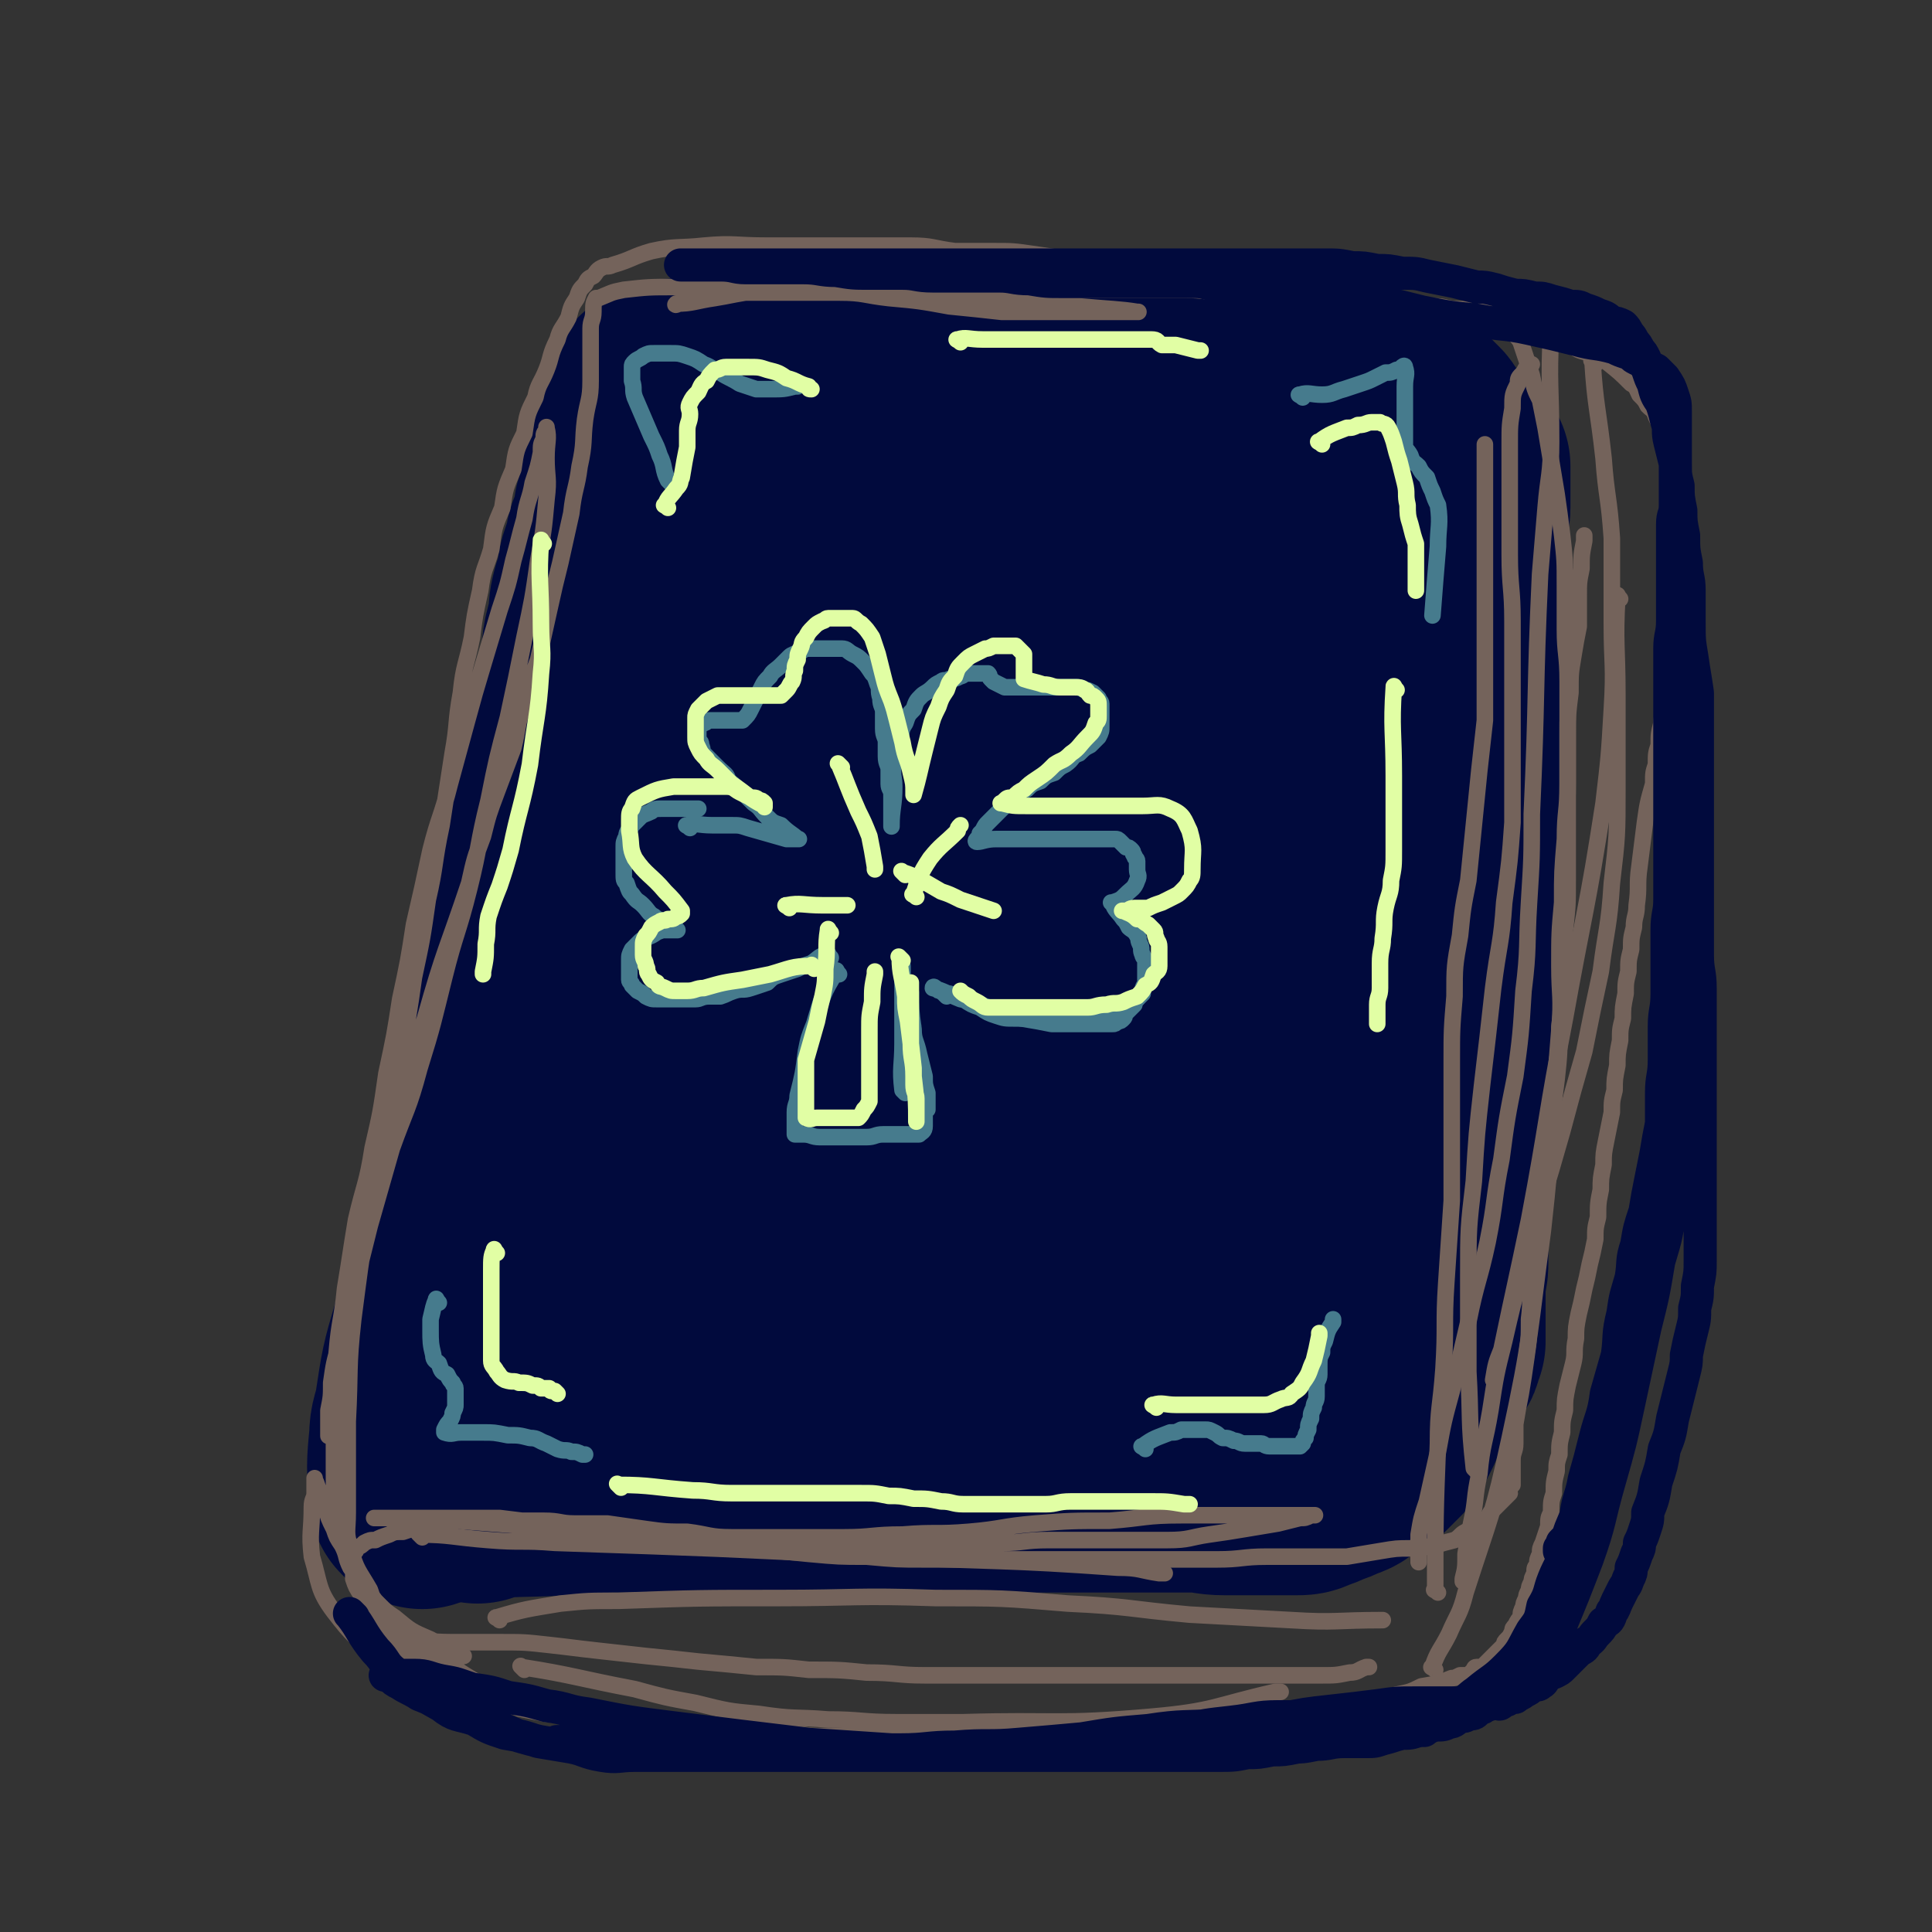 <svg viewBox='0 0 700 700' version='1.1' xmlns='http://www.w3.org/2000/svg' xmlns:xlink='http://www.w3.org/1999/xlink'><rect x="0" y="0" width="700" height="700" fill="#333333" stroke="none"/><g fill='none' stroke='#010A3D' stroke-width='80' stroke-linecap='round' stroke-linejoin='round'><path d='M153,543c-1,-1 -1,-1 -1,-1 -1,-10 -1,-11 0,-21 0,-5 1,-5 2,-11 2,-13 2,-14 6,-27 3,-14 4,-14 8,-28 1,-7 2,-7 3,-14 2,-7 2,-7 4,-13 1,-6 1,-6 3,-12 1,-6 1,-6 3,-12 1,-6 1,-6 2,-12 1,-6 2,-5 3,-11 1,-6 0,-6 1,-12 1,-5 1,-5 2,-10 1,-5 1,-5 2,-10 1,-6 1,-6 2,-11 1,-7 1,-6 3,-12 1,-6 1,-6 2,-12 1,-6 1,-6 3,-12 1,-6 1,-6 3,-11 1,-5 1,-5 2,-11 1,-5 1,-5 2,-10 1,-5 1,-5 2,-10 1,-5 1,-5 2,-10 1,-4 1,-4 2,-8 1,-5 0,-5 1,-10 1,-4 1,-4 2,-8 0,-4 0,-4 1,-8 1,-3 1,-3 2,-6 0,-3 0,-3 1,-6 1,-3 1,-3 2,-5 0,-3 0,-3 1,-5 1,-3 1,-3 2,-6 0,-3 0,-3 1,-5 0,-3 1,-3 1,-5 0,-2 0,-2 0,-4 0,-3 1,-2 1,-4 0,-2 0,-2 0,-4 0,-1 0,-1 0,-2 0,0 1,0 1,-1 0,-1 0,-1 0,-3 0,-1 0,-1 1,-3 1,-1 1,-1 2,-3 0,-1 0,-1 1,-3 0,-1 1,-1 1,-2 0,-1 0,-1 0,-2 0,0 0,0 1,-1 0,-1 0,-1 1,-2 0,0 0,0 1,-1 0,0 0,0 1,0 0,0 0,-1 1,-1 1,0 1,-1 2,-1 2,0 2,0 4,0 3,0 3,-1 6,-1 3,0 3,0 5,0 4,0 4,0 8,0 4,0 4,0 8,0 5,0 5,0 10,0 4,0 4,1 9,1 3,0 3,0 7,0 4,0 4,0 8,0 9,0 9,0 18,0 10,0 10,0 21,0 12,0 12,0 24,0 5,0 5,1 11,1 5,0 6,0 11,0 7,0 7,1 13,1 8,0 8,0 15,0 7,0 7,0 14,0 7,0 7,0 14,0 7,0 7,0 13,1 6,0 5,1 11,1 5,0 5,0 10,0 3,0 3,1 7,1 3,0 3,0 6,0 3,0 3,0 5,1 2,0 2,1 4,2 1,0 1,0 3,0 1,0 1,0 2,1 1,0 1,0 2,1 0,0 0,0 1,0 1,1 1,1 2,2 0,0 0,0 1,1 1,1 0,1 1,3 0,1 0,1 1,2 0,1 0,1 1,3 0,1 0,1 1,3 0,3 0,3 1,5 0,3 0,3 1,6 0,3 0,3 1,6 0,4 0,4 1,8 0,4 0,4 1,8 0,4 1,4 1,9 0,4 0,4 0,8 0,4 1,4 1,8 0,4 0,4 0,8 0,4 0,4 0,9 0,5 0,5 0,10 0,5 0,5 0,10 0,4 0,4 0,9 0,4 0,4 0,9 0,5 0,5 0,10 0,5 0,5 0,10 0,5 0,5 -1,10 0,5 -1,5 -1,10 0,5 0,6 0,11 0,4 -1,4 -1,9 0,5 0,5 0,10 0,4 0,4 0,9 0,5 0,5 0,10 0,8 -1,8 -1,17 0,9 0,9 0,18 0,12 -1,12 -1,25 0,4 0,4 0,8 0,4 0,4 0,8 0,3 0,3 0,7 0,4 0,4 0,8 0,3 -1,3 -1,6 0,3 0,3 0,6 0,2 0,2 0,4 0,2 0,2 0,4 0,2 0,2 0,4 0,1 0,1 0,2 0,1 0,1 0,2 0,0 -1,0 -1,1 0,1 0,1 0,2 0,1 -1,0 -2,1 0,1 0,1 -1,2 -1,1 -2,1 -3,2 -3,1 -3,0 -5,1 -3,1 -3,1 -6,3 -4,1 -4,1 -8,2 -4,0 -4,0 -9,0 -5,1 -5,1 -10,2 -7,1 -7,1 -13,2 -8,1 -8,1 -17,2 -9,1 -9,0 -19,1 -10,1 -10,1 -20,2 -9,1 -9,1 -18,2 -8,1 -8,1 -16,2 -8,1 -8,1 -16,2 -7,1 -7,1 -15,2 -7,1 -7,1 -14,2 -7,1 -7,1 -14,3 -7,1 -7,1 -13,2 -6,1 -6,1 -12,2 -6,1 -6,1 -12,2 -6,1 -6,1 -12,1 -6,0 -6,0 -12,0 -6,0 -6,0 -12,0 -5,0 -5,0 -10,0 -6,0 -6,0 -11,0 -5,0 -5,1 -9,0 -4,-1 -4,-1 -7,-3 -4,-3 -4,-3 -6,-7 -3,-4 -3,-5 -4,-10 -2,-7 -2,-7 -3,-15 -1,-12 0,-12 0,-24 0,-17 0,-17 1,-34 1,-18 1,-18 3,-37 3,-20 3,-20 5,-40 3,-21 3,-21 5,-41 3,-19 3,-19 5,-37 3,-15 3,-15 5,-31 2,-14 1,-14 4,-27 3,-11 3,-11 7,-20 3,-7 3,-7 6,-12 3,-5 3,-5 7,-9 3,-2 3,-3 6,-3 6,1 9,-1 12,4 8,15 9,17 10,35 2,34 -1,35 -3,69 -4,43 -6,43 -10,86 -2,19 -2,19 -4,39 -1,15 -1,15 -2,30 0,12 0,12 0,24 0,9 0,9 0,18 0,6 0,6 2,12 0,3 1,3 2,6 0,1 0,1 1,2 0,0 1,0 1,0 3,-3 4,-3 6,-7 5,-13 4,-14 7,-28 4,-23 3,-23 6,-45 4,-26 3,-26 7,-51 4,-24 4,-24 10,-48 4,-20 4,-21 10,-41 4,-18 5,-18 10,-35 6,-16 6,-16 12,-32 6,-14 6,-14 12,-28 4,-9 4,-10 9,-19 3,-5 3,-5 6,-9 2,-2 2,-2 4,-3 0,0 0,0 1,0 1,1 2,0 3,2 2,9 3,10 3,20 2,19 1,19 0,38 -1,21 -1,21 -3,42 -2,18 -3,18 -5,37 -2,16 -2,16 -4,32 -2,15 -2,15 -4,30 -2,14 -3,14 -4,28 -2,13 -2,13 -3,25 -1,11 -1,11 -1,22 0,9 0,9 0,18 0,8 0,8 0,16 0,6 0,6 1,12 0,5 0,5 1,10 0,1 0,1 1,3 0,0 0,2 0,1 5,-17 5,-18 8,-36 4,-20 3,-20 6,-40 4,-22 3,-22 8,-43 4,-22 4,-22 10,-43 4,-18 4,-18 10,-37 4,-16 4,-16 9,-32 6,-16 5,-16 11,-31 6,-13 6,-13 12,-26 6,-11 6,-11 12,-22 5,-8 5,-8 10,-15 3,-4 3,-4 7,-8 2,-2 2,-2 5,-4 2,0 3,-1 4,0 4,2 5,2 6,5 4,9 5,10 5,21 2,38 1,39 -1,78 -1,34 -3,34 -6,68 -2,29 -2,29 -5,58 -2,23 -1,23 -3,46 0,9 0,9 -1,17 0,6 0,6 0,12 0,2 0,2 0,5 0,1 0,1 0,2 0,0 0,1 0,0 2,-15 2,-16 4,-32 1,-17 2,-17 3,-34 1,-18 0,-18 1,-36 1,-19 1,-19 3,-37 1,-16 1,-16 2,-32 1,-15 1,-15 2,-29 0,-12 0,-12 1,-23 0,-9 0,-9 1,-18 0,-7 0,-7 1,-13 0,-4 0,-4 0,-7 0,-2 0,-5 0,-4 -2,9 -2,13 -5,25 -4,16 -5,15 -10,30 -6,18 -6,18 -11,35 -5,16 -5,16 -9,31 -3,14 -3,14 -7,27 -3,12 -3,12 -6,24 -3,10 -3,10 -5,20 -2,8 -3,8 -4,16 -2,7 -2,7 -4,15 -1,7 -1,7 -2,14 0,6 0,6 -1,11 0,5 0,5 -1,10 0,2 0,2 0,4 0,1 0,1 0,1 '/><path d='M173,541c-1,-1 -2,-1 -1,-1 15,-2 16,-1 33,-2 9,0 9,-1 18,-1 10,0 10,0 20,0 10,0 10,0 20,0 10,0 10,0 19,0 10,0 10,0 20,0 10,0 10,0 20,0 9,0 9,0 18,0 10,0 10,0 19,0 9,0 9,0 18,0 8,0 8,0 17,0 7,0 7,0 15,0 6,0 6,0 12,0 6,0 6,0 12,0 5,0 5,1 11,1 4,0 4,0 8,0 3,0 3,0 6,0 3,0 3,0 6,0 3,0 3,0 5,0 3,0 3,0 5,-1 3,-1 3,-1 5,-2 3,-1 3,-1 5,-2 3,-1 3,-1 5,-3 2,-1 2,-1 4,-2 1,-1 1,-1 3,-2 1,-1 1,-1 3,-3 1,-1 1,-1 2,-2 1,-1 1,-2 2,-3 1,-2 1,-2 2,-4 1,-3 0,-3 1,-5 0,-4 0,-4 1,-7 0,-4 1,-4 1,-9 0,-6 0,-6 0,-11 0,-8 0,-8 0,-15 0,-9 1,-9 2,-18 1,-11 0,-11 1,-22 1,-10 1,-10 2,-20 1,-10 1,-10 2,-19 0,-10 0,-10 0,-20 0,-9 0,-9 0,-18 0,-10 0,-10 0,-19 0,-10 0,-10 0,-19 0,-10 0,-10 1,-20 0,-9 0,-9 1,-18 1,-9 1,-9 2,-17 1,-7 1,-7 2,-14 1,-6 1,-6 2,-12 1,-6 1,-6 2,-11 1,-6 1,-6 2,-12 0,-4 0,-4 0,-9 0,-4 0,-4 1,-9 0,-3 1,-3 1,-6 0,-3 0,-3 0,-6 0,-2 0,-2 0,-4 0,-1 0,-1 0,-2 0,-1 0,-1 0,-2 0,0 0,0 0,-1 '/></g>
<g fill='none' stroke='#74635B' stroke-width='6' stroke-linecap='round' stroke-linejoin='round'><path d='M123,550c-1,-1 -1,-1 -1,-1 -1,-9 -1,-9 -1,-18 0,-10 0,-10 0,-19 0,-11 0,-11 1,-22 1,-12 2,-12 3,-23 2,-12 2,-13 4,-25 3,-13 4,-13 6,-26 3,-13 3,-13 5,-27 3,-14 3,-14 5,-27 3,-14 3,-14 5,-27 3,-13 3,-13 6,-27 3,-12 4,-12 7,-24 3,-11 3,-11 6,-22 3,-11 3,-11 6,-21 3,-10 3,-10 6,-20 3,-9 3,-9 5,-18 2,-7 2,-8 4,-15 1,-7 2,-7 3,-13 2,-6 2,-6 3,-11 0,-3 0,-3 1,-5 0,-2 0,-2 1,-3 0,0 0,-2 0,-1 1,4 0,5 0,11 0,7 1,7 0,15 -1,11 -1,11 -3,22 -2,14 -2,14 -5,28 -3,15 -3,15 -6,29 -4,15 -4,15 -7,30 -4,16 -3,16 -7,32 -4,16 -5,16 -9,32 -4,16 -4,17 -9,33 -4,15 -5,15 -10,29 -4,14 -4,14 -8,28 -3,12 -3,12 -6,24 -3,9 -3,9 -5,19 -2,7 -2,7 -3,14 0,5 0,5 -1,10 0,3 0,3 0,5 0,2 0,2 0,3 0,0 0,2 0,1 3,-13 4,-14 6,-27 3,-12 2,-12 4,-24 2,-14 2,-14 5,-28 3,-15 3,-15 6,-29 3,-15 3,-15 5,-29 3,-15 3,-15 5,-29 3,-14 3,-14 5,-28 3,-13 2,-13 5,-27 2,-13 2,-13 4,-26 2,-11 1,-11 3,-22 1,-10 2,-10 4,-20 1,-8 1,-8 3,-17 1,-8 2,-8 4,-15 1,-8 1,-8 4,-15 1,-7 1,-7 4,-14 1,-7 1,-7 4,-13 1,-7 1,-7 4,-13 1,-5 2,-5 4,-10 2,-5 1,-5 4,-11 1,-4 2,-4 4,-8 1,-4 1,-4 3,-7 1,-3 1,-3 3,-5 1,-2 1,-2 3,-3 1,-1 1,-2 3,-3 2,-1 2,0 4,-1 7,-2 7,-3 14,-5 9,-2 10,-1 19,-2 11,-1 11,0 23,0 6,0 6,0 12,0 6,0 6,0 12,0 7,0 7,0 14,0 7,0 7,0 14,0 8,0 8,1 16,2 7,0 7,0 14,0 7,0 7,0 14,1 7,1 7,1 13,2 7,1 7,0 14,1 8,1 8,1 15,2 7,0 7,0 13,1 7,0 7,0 13,1 6,1 6,1 12,2 7,1 7,1 13,2 6,1 6,1 11,2 6,1 6,1 12,2 5,1 5,1 11,2 5,1 5,1 10,2 4,0 4,0 9,0 4,0 4,1 8,1 3,0 3,0 5,0 3,0 3,0 5,1 2,0 2,0 4,1 1,0 1,0 3,1 1,1 1,1 2,2 1,1 1,2 2,4 1,2 1,1 2,3 1,3 1,3 2,6 1,3 1,3 2,6 1,5 1,5 3,9 1,5 1,5 2,10 1,6 1,6 2,12 1,6 1,6 2,12 1,7 1,7 2,15 1,9 1,9 1,18 0,8 0,8 0,16 0,9 1,9 1,19 0,8 0,8 0,17 0,9 0,9 0,18 0,9 0,9 0,19 0,9 0,9 0,18 0,9 0,9 -1,18 0,9 0,9 -1,18 0,9 0,9 -1,17 0,9 0,10 -1,19 -1,9 -2,9 -3,19 -1,9 0,9 -1,18 -1,9 -1,9 -3,18 -1,8 -1,8 -2,16 -1,8 0,8 -1,16 0,7 0,7 -1,14 -1,7 -1,7 -2,13 -1,5 -1,5 -2,11 0,3 0,3 0,7 0,3 -1,3 -1,6 0,3 0,3 0,5 0,2 0,2 0,4 0,0 0,0 -1,1 0,0 0,0 0,0 -1,1 0,1 0,2 0,0 0,0 -1,1 -1,1 -1,1 -2,2 -1,1 -1,1 -3,3 -1,1 -1,1 -2,3 -1,1 -2,1 -4,3 -1,1 -2,1 -4,2 -2,1 -2,2 -4,3 -4,1 -4,1 -7,2 -5,1 -5,0 -9,1 -5,0 -5,0 -11,1 -6,1 -6,1 -12,2 -7,0 -7,0 -14,0 -7,0 -7,0 -15,0 -9,0 -9,1 -18,1 -10,0 -10,0 -20,0 -11,0 -11,0 -22,0 -11,0 -11,0 -22,0 -10,0 -10,0 -21,0 -10,0 -10,0 -21,0 -10,0 -10,0 -21,-1 -10,0 -10,0 -21,-1 -10,-1 -10,-1 -20,-2 -9,-1 -9,-1 -19,-2 -10,-1 -10,-1 -20,-2 -10,-1 -9,-1 -19,-3 -9,-1 -9,-1 -17,-2 -9,-1 -9,-1 -17,-2 -7,0 -7,0 -14,0 -5,0 -5,0 -11,0 -4,0 -4,0 -8,0 -4,0 -4,0 -7,0 -2,0 -2,0 -4,0 0,0 0,0 -1,0 0,0 -1,0 0,0 14,0 15,0 30,1 13,1 13,1 26,2 14,1 14,1 28,2 14,1 14,1 28,3 13,1 13,1 26,2 13,0 13,0 25,0 12,0 12,0 24,0 10,0 10,0 20,0 10,0 10,0 20,-1 8,0 8,-1 17,-1 7,0 7,0 15,0 7,0 7,0 13,0 8,0 8,0 15,0 8,0 8,-1 15,-2 7,-1 7,-1 13,-2 6,-1 6,-1 12,-2 4,-1 4,-1 8,-2 2,0 2,0 4,-1 0,0 0,0 1,0 0,0 1,0 0,0 -11,0 -12,0 -25,0 -11,0 -11,0 -23,0 -13,0 -13,1 -26,2 -14,0 -14,0 -27,1 -12,1 -12,2 -24,3 -12,1 -12,0 -24,1 -11,0 -11,1 -21,1 -11,0 -11,0 -21,0 -10,0 -10,0 -20,0 -8,0 -8,-1 -16,-2 -7,0 -8,0 -15,-1 -7,-1 -7,-1 -14,-2 -6,0 -6,0 -12,0 -5,0 -5,-1 -11,-1 -4,0 -4,0 -9,0 -4,0 -4,0 -9,0 -3,0 -3,0 -7,0 -4,0 -4,0 -7,0 -3,0 -3,0 -6,1 -4,0 -4,0 -7,1 -3,1 -3,1 -6,2 -3,0 -3,0 -5,1 -3,1 -3,1 -5,2 -2,0 -2,0 -4,1 -1,1 -1,1 -3,2 0,1 0,1 -1,2 0,0 0,0 0,1 0,1 0,1 0,2 0,1 0,1 0,3 0,2 0,2 0,3 1,3 1,3 3,6 1,4 1,4 3,7 3,3 3,3 5,6 3,3 3,3 6,6 3,3 3,3 6,5 4,3 4,2 8,4 4,3 4,3 9,5 5,3 5,3 10,4 5,2 5,2 10,4 5,1 5,1 10,2 4,0 4,0 8,1 4,0 4,0 8,1 3,0 3,1 6,1 2,0 2,0 4,0 2,0 2,0 3,0 0,0 2,0 1,0 -9,-2 -10,-2 -21,-5 -8,-1 -8,-1 -16,-3 -7,-2 -7,-3 -15,-4 -7,-2 -7,-1 -14,-4 -12,-3 -12,-2 -23,-8 -10,-6 -11,-7 -18,-16 -6,-8 -5,-10 -8,-20 -1,-9 0,-9 0,-18 0,-3 1,-3 1,-5 0,-2 0,-2 0,-4 0,0 0,0 0,-1 0,0 0,-1 0,0 1,2 1,3 2,5 1,3 1,3 2,5 1,4 1,4 3,8 1,3 1,3 3,6 2,4 1,4 3,8 3,4 3,4 6,8 3,4 3,4 6,8 3,4 3,4 7,7 4,4 4,4 9,7 4,3 4,3 8,5 4,3 4,3 9,6 4,3 4,3 8,4 4,2 4,2 8,4 3,1 3,1 7,2 4,1 4,0 8,1 4,1 3,1 7,2 4,1 4,0 8,1 4,0 4,0 8,1 4,0 4,1 8,1 5,0 5,0 10,0 5,0 5,1 10,2 5,0 5,0 10,0 5,0 5,0 10,0 5,0 5,0 11,1 6,0 6,1 11,1 6,0 6,0 11,0 6,0 6,0 11,0 6,0 6,0 11,0 6,0 6,0 11,0 6,0 6,0 11,0 6,0 6,0 11,0 5,0 5,0 11,0 5,0 5,0 10,0 5,0 5,0 10,-1 5,0 5,-1 10,-1 6,0 6,0 11,0 5,0 5,-1 10,-2 5,0 5,0 11,-1 5,0 5,0 10,-1 5,0 5,0 10,-1 4,0 4,0 8,-1 4,0 4,0 8,-1 3,0 3,0 7,-1 3,0 3,0 6,-1 3,0 3,0 6,-1 3,0 3,0 5,-1 3,0 3,0 5,-1 3,0 3,0 6,-1 5,-1 5,-1 9,-3 6,-1 6,-1 11,-3 1,0 1,0 3,-1 0,0 0,0 0,0 1,0 1,0 2,0 0,0 0,0 0,0 1,0 1,0 1,0 1,-1 1,-1 2,-2 0,0 0,-1 1,-1 1,0 1,0 2,0 1,-1 1,-1 2,-2 0,0 0,0 1,-1 1,-1 1,-1 2,-2 0,0 0,0 1,-1 1,-1 1,-1 2,-2 0,-1 0,-1 1,-2 1,-1 1,-1 2,-3 0,-1 0,-1 1,-2 1,-2 1,-2 2,-3 0,-2 0,-2 1,-4 0,-1 0,-1 1,-3 0,-1 0,-1 1,-3 0,-1 0,-1 1,-3 0,-1 0,-1 1,-3 0,-2 0,-2 1,-3 0,-2 0,-2 1,-4 0,-2 0,-2 1,-4 1,-3 1,-3 2,-6 0,-3 0,-3 1,-5 0,-4 0,-4 1,-7 0,-4 0,-4 1,-8 0,-3 0,-3 1,-6 0,-4 0,-4 1,-8 0,-4 0,-4 1,-8 0,-4 0,-4 1,-9 1,-4 1,-4 2,-8 1,-4 0,-4 1,-9 0,-4 0,-4 1,-9 1,-4 1,-4 2,-9 1,-4 1,-4 2,-9 1,-4 1,-4 2,-9 0,-4 0,-4 1,-8 0,-5 0,-5 1,-10 0,-4 0,-4 1,-9 0,-4 0,-4 1,-9 1,-5 1,-5 2,-10 0,-4 0,-4 1,-8 0,-4 0,-4 1,-9 0,-4 0,-4 1,-9 0,-4 0,-4 1,-8 0,-4 0,-4 1,-9 0,-4 0,-4 1,-8 0,-4 0,-4 1,-8 0,-4 0,-4 1,-8 0,-4 1,-4 1,-8 1,-7 0,-7 1,-14 1,-8 1,-8 2,-16 1,-7 1,-7 3,-14 0,-4 0,-4 1,-7 0,-4 0,-4 1,-7 0,-4 0,-4 1,-8 0,-3 1,-3 1,-6 0,-4 0,-4 0,-8 0,-3 0,-3 1,-6 0,-4 1,-4 1,-7 0,-4 0,-4 0,-7 0,-3 0,-3 0,-6 0,-4 0,-4 0,-8 0,-3 0,-3 0,-7 0,-3 0,-3 0,-6 0,-4 0,-4 0,-7 0,-3 0,-3 0,-6 0,-3 0,-3 0,-5 0,-3 0,-3 0,-5 0,-3 0,-3 0,-5 0,-2 0,-2 0,-4 0,-3 -1,-3 -1,-5 0,-2 0,-2 0,-4 -1,-3 -1,-3 -2,-5 -1,-2 -1,-2 -2,-4 -1,-3 -1,-2 -3,-4 -1,-2 -1,-2 -3,-4 -1,-2 -1,-3 -3,-4 -4,-4 -4,-4 -9,-8 -3,-1 -3,-1 -6,-3 -4,-1 -4,-1 -7,-3 -3,-1 -3,0 -6,-2 -3,-1 -3,-1 -6,-3 -4,-1 -4,-1 -7,-2 -3,-1 -4,0 -7,-1 -4,-1 -4,-1 -9,-2 -4,-1 -4,-1 -9,-2 -3,0 -3,0 -7,-1 -4,0 -4,0 -8,-1 -5,0 -5,0 -11,-1 -5,0 -5,0 -11,-1 -6,0 -6,0 -12,-1 -8,0 -8,0 -16,-1 -7,0 -7,0 -15,-1 -8,0 -8,-1 -16,-1 -9,0 -9,0 -18,0 -10,0 -10,0 -19,0 -10,0 -10,0 -20,0 -30,0 -30,0 -60,0 -17,0 -17,-1 -35,0 -14,1 -14,2 -28,4 -2,0 -2,0 -3,1 0,0 -2,1 -1,0 6,0 7,-1 14,-2 6,-1 5,-1 11,-2 8,0 8,0 15,0 9,0 9,0 19,0 9,0 9,1 18,2 11,1 11,1 22,3 10,1 10,1 19,2 9,0 9,0 17,0 6,0 6,0 12,0 5,0 5,0 10,0 3,0 3,0 5,0 3,0 7,0 5,0 -6,-1 -10,-1 -21,-2 -9,0 -9,0 -18,0 -11,-1 -11,-1 -22,-2 -12,-1 -12,-1 -24,-2 -23,-1 -23,-2 -46,-3 -18,-1 -18,0 -36,0 -10,0 -10,0 -19,1 -5,1 -4,1 -9,3 0,0 0,0 -1,0 0,0 0,0 0,0 -1,2 -1,2 -1,5 0,3 -1,3 -1,6 0,4 0,4 0,8 0,6 0,6 0,11 0,7 -1,7 -2,14 -1,8 0,8 -2,17 -1,8 -2,8 -3,17 -2,9 -2,9 -4,18 -2,8 -2,8 -4,17 -2,9 -2,9 -4,18 -3,8 -3,8 -5,16 -3,8 -2,8 -4,16 -3,8 -3,8 -6,16 -3,8 -3,8 -5,16 -3,8 -3,8 -5,17 -8,24 -9,24 -16,49 -8,24 -9,24 -15,48 -7,30 -7,30 -11,61 -2,18 -1,18 -2,37 0,13 0,13 0,27 0,3 0,3 0,6 0,7 -1,7 1,13 2,8 3,8 7,15 1,3 1,3 3,5 3,3 3,3 6,5 6,5 6,5 13,8 5,3 5,3 11,5 0,1 0,1 1,1 '/><path d='M148,596c-1,-1 -2,-1 -1,-1 7,-1 8,0 17,0 9,0 9,0 17,0 9,0 9,0 18,1 9,1 8,1 17,2 9,1 9,1 18,2 10,1 10,1 19,2 11,1 11,1 21,2 10,0 10,0 19,1 11,0 11,0 21,1 11,0 11,1 21,1 21,0 21,0 41,0 26,0 26,0 51,0 14,0 14,0 28,0 7,0 7,0 13,0 6,0 6,0 11,0 5,0 5,0 10,-1 3,0 3,-1 6,-2 1,0 1,0 1,0 '/><path d='M181,587c-1,-1 -2,-1 -1,-1 10,-3 11,-3 23,-5 10,-1 10,-1 21,-1 29,-1 29,-1 58,-1 28,0 28,-1 57,0 24,0 24,0 48,2 22,1 22,2 44,4 19,1 19,1 37,2 16,1 16,0 33,0 '/><path d='M153,557c-1,-1 -2,-2 -1,-1 11,0 12,1 25,2 12,1 12,0 24,1 59,2 59,2 119,5 43,2 43,1 85,4 8,0 8,1 15,2 1,0 1,0 2,0 '/><path d='M190,605c-1,-1 -2,-2 -1,-1 19,3 20,4 41,8 11,3 11,3 22,5 12,3 12,3 23,4 13,2 13,1 25,2 12,0 12,1 25,1 12,0 12,0 24,0 34,-1 34,1 68,-2 23,-2 23,-4 45,-9 1,0 1,0 2,0 '/><path d='M520,605c-1,-1 -2,-1 -1,-1 2,-6 3,-6 6,-12 3,-7 4,-7 6,-15 9,-28 10,-28 16,-56 8,-37 7,-38 12,-75 4,-36 3,-37 6,-73 1,-12 0,-12 0,-23 0,-12 0,-12 1,-23 0,-11 0,-11 1,-23 0,-10 1,-10 1,-20 0,-9 0,-9 0,-18 0,-7 0,-7 1,-15 0,-7 0,-7 1,-13 1,-6 1,-6 2,-11 0,-5 0,-6 0,-11 0,-5 0,-5 1,-10 0,-5 0,-5 1,-10 0,-1 0,-1 0,-2 '/><path d='M578,132c-1,-1 -2,-2 -1,-1 1,16 2,17 4,35 1,14 2,14 3,29 0,15 0,15 0,31 0,15 1,15 0,31 -1,17 -1,17 -3,34 -6,39 -7,39 -14,78 -7,36 -6,36 -13,73 -5,24 -5,23 -10,47 -2,5 -2,5 -3,11 '/><path d='M587,217c-1,-1 -1,-2 -1,-1 -1,17 0,18 0,36 0,17 0,17 0,33 0,18 0,18 -2,35 -1,16 -2,16 -4,32 -3,14 -3,14 -6,29 -4,14 -4,14 -8,29 -4,14 -4,14 -8,27 -3,12 -4,12 -7,25 -3,11 -3,11 -6,24 -3,12 -3,12 -5,25 -2,12 -3,12 -4,23 -2,9 -1,9 -3,18 -1,5 -1,5 -2,11 0,5 0,5 -1,9 0,0 0,0 0,1 '/><path d='M521,577c-1,-1 -2,-1 -1,-1 0,-26 0,-27 1,-53 0,-13 1,-13 2,-27 1,-16 0,-16 1,-31 1,-15 1,-15 2,-30 0,-25 0,-25 0,-50 0,-12 0,-12 1,-24 0,-11 0,-11 2,-22 1,-10 1,-10 3,-20 1,-10 1,-10 2,-20 1,-10 1,-10 2,-20 1,-9 1,-9 2,-18 0,-9 0,-9 0,-18 0,-7 0,-7 0,-15 0,-7 0,-7 0,-14 0,-8 0,-8 0,-17 0,-8 0,-8 0,-16 0,-8 0,-8 0,-17 0,-2 0,-2 0,-3 '/><path d='M563,121c-1,-1 -1,-2 -1,-1 -1,19 0,20 0,40 0,12 -1,12 -2,24 -1,12 -1,12 -2,24 -2,43 -1,43 -3,87 0,16 0,16 -1,32 -1,16 0,16 -2,32 -1,16 -1,16 -3,31 -3,15 -3,15 -5,30 -3,15 -2,15 -5,30 -3,14 -4,14 -7,29 -3,13 -3,13 -6,25 -3,11 -3,11 -5,22 -2,9 -2,9 -4,18 -2,6 -2,6 -3,12 0,4 0,4 0,8 0,1 0,1 0,2 0,0 0,0 0,0 '/><path d='M535,533c-1,-1 -1,-1 -1,-1 -2,-18 -1,-18 -2,-35 0,-17 0,-17 0,-35 0,-17 0,-17 2,-34 1,-17 1,-17 3,-35 2,-17 2,-17 4,-35 2,-16 3,-16 4,-31 2,-15 2,-15 3,-29 0,-12 0,-12 0,-24 0,-12 0,-12 0,-24 0,-13 0,-13 0,-25 0,-12 -1,-12 -1,-24 0,-11 0,-11 0,-22 0,-9 0,-9 0,-18 0,-7 0,-7 1,-13 0,-5 0,-5 2,-9 0,-2 0,-2 2,-4 1,-2 1,-2 3,-3 0,0 0,0 0,0 '/></g>
<g fill='none' stroke='#010A3D' stroke-width='12' stroke-linecap='round' stroke-linejoin='round'><path d='M128,586c-1,-1 -2,-2 -1,-1 4,5 4,7 9,13 4,4 3,5 7,8 8,7 8,7 17,12 5,4 6,3 12,5 5,3 5,3 11,5 6,1 6,1 12,3 6,1 6,1 12,2 5,1 5,2 11,3 6,1 6,0 12,0 6,0 6,0 11,0 7,0 7,0 13,0 6,0 6,0 12,0 6,0 6,0 12,0 6,0 6,0 12,0 5,0 5,0 11,0 5,0 5,0 11,0 5,0 5,0 11,0 5,0 5,0 11,0 6,0 6,0 11,0 6,0 6,0 11,0 5,0 5,-1 10,-1 5,0 5,0 10,0 6,0 6,0 12,0 4,0 4,-1 9,-1 4,0 4,0 9,0 10,0 10,0 20,-1 8,0 8,-1 16,-2 14,-2 13,-2 27,-4 7,-1 7,0 13,-1 6,-1 6,-1 12,-2 3,0 3,0 6,0 3,0 3,0 6,-1 2,0 2,-1 4,-1 2,0 2,0 4,0 1,0 1,0 2,0 0,0 0,0 1,0 0,0 1,0 0,0 -4,0 -4,0 -9,0 -7,0 -7,0 -13,0 -8,0 -8,0 -15,0 -8,0 -8,0 -17,0 -8,0 -8,1 -17,2 -9,1 -9,1 -18,3 -8,1 -8,1 -17,2 -8,1 -8,1 -17,2 -8,1 -8,1 -17,2 -8,1 -8,0 -17,1 -7,0 -7,0 -15,1 -7,0 -7,1 -14,1 -7,0 -7,0 -14,0 -7,0 -7,0 -14,0 -6,0 -6,0 -12,0 -6,0 -6,0 -12,0 -7,0 -7,0 -13,0 -6,0 -6,0 -12,0 -6,0 -6,0 -12,0 -6,0 -6,0 -12,-1 -7,-1 -7,-1 -14,-2 -7,0 -7,0 -14,-1 -7,-1 -7,-1 -14,-3 -7,-3 -7,-3 -14,-5 -6,-3 -6,-3 -12,-5 -5,-3 -5,-3 -10,-5 -3,-2 -4,-2 -7,-4 -2,-1 -2,-1 -4,-3 0,0 0,0 -1,0 0,0 -1,0 0,0 4,0 5,0 10,0 5,0 5,1 10,2 6,1 5,1 11,3 7,1 7,1 13,3 7,1 7,1 14,3 8,1 7,2 15,3 15,3 15,3 31,5 24,3 24,3 49,6 15,1 15,1 30,2 8,0 8,0 15,1 7,0 7,1 15,1 7,0 7,0 14,0 7,0 7,0 14,0 13,0 13,0 26,0 6,0 6,0 12,0 6,0 6,0 11,0 6,0 6,0 11,0 6,0 6,0 11,-1 4,0 4,0 9,-1 4,0 4,0 9,-1 4,-1 4,-1 8,-2 4,0 4,0 9,-1 4,-1 4,-1 8,-2 3,0 3,0 7,-1 4,-1 4,-1 8,-2 3,-1 3,-1 7,-2 3,-1 3,-1 6,-2 3,-1 3,-1 6,-2 2,-1 2,-1 4,-2 2,0 2,0 3,0 0,0 1,0 1,0 -5,0 -6,0 -13,0 -5,0 -5,0 -11,0 -7,0 -7,0 -14,1 -8,1 -8,1 -17,2 -9,1 -9,1 -19,3 -11,1 -11,1 -22,2 -12,1 -12,0 -25,2 -12,1 -12,1 -24,3 -11,1 -11,1 -23,2 -11,1 -11,0 -23,1 -10,0 -10,1 -20,1 -11,0 -11,0 -22,0 -10,0 -10,0 -20,0 -10,0 -10,0 -19,-1 -9,-1 -9,-1 -18,-2 -7,0 -7,0 -14,0 -6,0 -6,0 -12,0 -5,0 -5,0 -10,0 -3,0 -3,0 -5,0 -2,0 -2,0 -3,0 0,0 -2,0 -1,0 10,1 11,1 22,2 18,1 18,1 36,1 19,0 19,0 38,0 18,0 18,0 37,0 9,0 9,0 17,0 9,0 9,0 18,0 8,0 8,0 17,0 9,0 9,-1 17,-1 8,0 8,0 15,0 7,0 7,0 14,0 7,0 7,0 14,0 5,0 5,0 10,0 5,0 5,0 10,0 5,0 5,0 10,-1 5,0 5,-1 10,-1 4,0 4,0 8,0 3,0 3,0 6,-1 4,-1 3,-1 7,-2 3,0 3,0 6,-1 3,-1 3,-1 6,-2 3,0 3,0 5,-1 2,0 2,-1 4,-2 1,0 2,0 3,-1 2,0 2,0 3,-1 0,0 0,0 1,-1 1,0 1,0 2,-1 1,0 1,0 2,-1 0,0 0,0 0,0 '/><path d='M516,627c-1,-1 -2,-1 -1,-1 5,-4 7,-4 13,-8 4,-2 4,-3 7,-5 6,-5 6,-4 11,-9 6,-6 5,-6 9,-13 3,-4 3,-4 4,-9 3,-5 2,-5 4,-10 2,-5 3,-5 4,-11 2,-6 2,-6 4,-12 1,-7 2,-7 3,-13 2,-7 2,-7 4,-15 2,-8 3,-8 4,-16 2,-7 2,-7 4,-14 1,-7 0,-7 2,-15 1,-7 1,-6 3,-13 1,-6 0,-6 2,-12 1,-6 1,-6 3,-12 1,-6 1,-6 2,-11 1,-5 1,-5 2,-10 1,-6 1,-6 2,-11 0,-6 0,-6 0,-11 0,-6 1,-6 1,-12 0,-6 0,-6 0,-12 0,-6 1,-6 1,-12 0,-6 0,-6 0,-12 0,-6 0,-6 0,-11 0,-6 1,-6 1,-11 0,-5 0,-5 0,-11 0,-5 0,-5 0,-10 0,-4 0,-4 0,-9 0,-5 0,-5 0,-10 0,-4 0,-4 0,-9 0,-5 0,-5 0,-10 0,-5 0,-5 0,-10 0,-6 0,-6 0,-11 0,-6 0,-6 0,-11 0,-5 1,-5 1,-10 0,-5 0,-5 0,-10 0,-5 0,-5 0,-10 0,-4 0,-4 0,-8 0,-3 0,-3 0,-7 0,-4 1,-3 1,-7 0,-3 0,-3 0,-5 0,-3 0,-3 0,-5 0,-3 0,-3 0,-6 0,-2 0,-2 0,-4 0,-3 0,-3 0,-5 0,-3 0,-3 0,-5 0,-2 0,-2 0,-4 0,-3 0,-3 -1,-6 -1,-3 -1,-3 -3,-6 -1,-1 -1,-1 -3,-3 -2,-1 -2,-1 -4,-3 -1,0 -1,0 -3,-1 -2,-1 -1,-1 -3,-2 -3,-1 -3,-1 -5,-2 -7,-2 -7,-1 -14,-3 -8,-2 -8,-2 -17,-4 -9,-2 -9,-1 -19,-3 -10,-1 -10,-1 -20,-3 -4,-1 -4,-1 -8,-2 -5,-1 -5,-1 -10,-2 -4,0 -4,0 -9,-1 -4,0 -4,0 -9,-1 -3,0 -3,0 -7,-1 -3,0 -3,-1 -7,-1 -4,0 -4,0 -9,0 -4,0 -4,0 -9,-1 -3,0 -3,0 -7,-1 -3,0 -3,-1 -7,-1 -4,0 -4,0 -8,0 -5,0 -5,0 -10,0 -5,0 -5,0 -10,0 -5,0 -5,0 -10,0 -5,0 -5,0 -10,0 -6,0 -6,0 -12,-1 -6,0 -6,-1 -11,-1 -6,0 -6,0 -12,0 -6,0 -6,0 -12,0 -6,0 -6,-1 -11,-1 -6,0 -6,0 -12,0 -6,0 -6,0 -12,-1 -6,0 -6,-1 -12,-1 -6,0 -6,0 -11,0 -5,0 -5,0 -10,0 -4,0 -4,-1 -9,-1 -3,0 -3,0 -7,0 -3,0 -3,0 -5,0 -1,0 -1,0 -2,0 0,0 -1,0 0,0 3,0 4,0 9,0 4,0 4,0 9,0 5,0 5,0 10,0 7,0 7,0 14,0 7,0 7,0 15,0 8,0 8,0 16,0 8,0 8,0 16,0 8,0 8,0 17,0 8,0 8,0 16,0 7,0 7,0 15,0 7,0 7,0 15,0 13,0 13,0 26,0 11,0 11,0 23,0 16,0 16,0 32,0 5,0 5,0 10,1 4,0 4,0 9,1 4,0 4,0 9,1 5,0 5,0 9,1 5,1 5,1 10,2 4,1 4,1 8,2 3,0 3,0 7,1 3,1 3,1 7,2 3,0 3,0 7,1 3,0 3,0 6,1 4,1 4,1 7,2 3,0 3,0 5,1 3,1 3,1 5,2 3,1 3,1 5,3 2,0 2,0 4,1 1,1 1,1 2,3 1,1 1,1 2,3 1,1 1,1 2,3 1,1 1,1 2,3 0,2 0,2 1,4 1,3 1,3 2,5 1,4 1,4 3,7 1,3 1,3 2,7 1,3 0,3 1,7 1,4 1,4 2,8 0,4 0,4 1,8 0,4 0,4 1,9 0,4 0,4 1,9 0,5 0,5 1,10 0,5 1,5 1,10 0,6 0,6 0,11 0,7 0,7 1,13 1,7 1,6 2,13 0,6 0,7 0,13 0,6 0,6 0,12 0,7 0,7 0,15 0,7 0,7 0,15 0,7 0,7 0,14 0,7 0,7 0,13 0,7 0,7 0,13 0,6 1,6 1,12 0,6 0,6 0,12 0,6 0,6 0,12 0,6 0,6 0,12 0,6 0,6 0,12 0,5 0,5 0,10 0,5 0,5 0,11 0,5 0,5 0,10 0,5 0,5 0,10 0,5 0,5 0,10 0,4 0,4 -1,9 0,4 0,4 -1,8 0,4 0,4 -1,8 -1,4 -1,4 -2,9 0,3 0,3 -1,7 -2,8 -2,8 -4,16 -1,6 -1,6 -3,11 -1,6 -1,6 -3,12 -1,6 -1,6 -3,11 0,3 0,3 -1,6 -1,3 -1,3 -2,5 0,2 0,2 -1,4 -1,3 -1,3 -2,5 0,2 0,2 -1,4 -1,3 -1,2 -2,4 -1,2 -1,2 -2,4 -1,2 -1,3 -2,4 -1,3 -1,3 -3,4 -1,2 -1,2 -3,4 -1,1 -1,2 -3,3 -1,2 -1,2 -3,3 -1,1 -1,1 -3,3 -1,1 -1,1 -3,3 -1,1 -1,1 -3,2 -1,0 -1,0 -3,1 -1,1 0,2 -2,3 -1,1 -1,0 -3,1 -1,1 -1,1 -3,2 -1,1 -2,1 -3,2 -2,0 -2,0 -3,1 -1,0 -1,0 -2,1 0,0 -1,1 -1,0 5,-4 7,-4 12,-10 6,-7 5,-8 10,-17 5,-12 5,-12 10,-25 5,-14 4,-14 8,-28 4,-14 4,-14 7,-28 3,-14 3,-14 6,-28 3,-12 3,-12 5,-24 3,-10 3,-10 4,-20 2,-9 2,-9 4,-18 1,-7 1,-7 2,-14 0,-6 0,-6 1,-12 0,-6 1,-6 1,-12 0,-6 0,-6 0,-12 0,-3 0,-3 0,-7 0,-3 0,-3 0,-5 0,-1 0,-1 0,-2 0,0 0,-1 0,0 0,9 0,10 -1,20 -1,11 -1,11 -3,21 -1,13 -1,13 -3,26 -6,27 -6,27 -12,54 -5,21 -5,22 -11,43 -6,18 -7,18 -14,35 -1,3 -1,3 -3,5 0,1 0,1 -1,2 0,0 0,0 0,1 0,0 0,0 0,0 '/></g>
<g fill='none' stroke='#467B8D' stroke-width='6' stroke-linecap='round' stroke-linejoin='round'><path d='M304,353c-1,-1 -1,-2 -1,-1 -5,8 -5,9 -8,19 -2,5 -2,5 -3,10 -1,8 -1,8 -3,16 0,3 -1,3 -1,6 0,2 0,2 0,4 0,2 0,2 0,3 0,0 0,1 0,1 1,0 1,0 3,0 3,0 3,1 6,1 4,0 4,0 9,0 4,0 4,0 8,0 3,0 3,-1 6,-1 3,0 3,0 5,0 2,0 2,0 4,0 2,0 2,0 3,0 0,0 0,0 1,0 0,0 0,0 0,0 1,-1 2,-1 2,-3 0,-3 0,-3 0,-6 0,-5 0,-5 0,-10 0,-4 -1,-4 -2,-9 -1,-4 -1,-4 -2,-8 0,-3 0,-3 -1,-7 0,-3 0,-3 0,-5 0,-1 0,-1 0,-2 0,0 0,0 0,-1 0,0 0,-1 0,0 0,5 0,6 1,13 0,4 1,4 2,9 1,4 1,4 2,8 0,3 0,3 1,6 0,1 0,1 0,3 0,0 0,0 0,1 0,0 0,0 0,1 0,0 0,0 0,1 0,0 0,0 0,0 '/><path d='M328,396c-1,-1 -1,-1 -1,-1 -1,-8 0,-9 0,-17 0,-4 0,-4 0,-9 0,-9 0,-9 0,-18 0,-1 0,-1 0,-1 '/><path d='M301,347c-1,-1 -1,-2 -1,-1 -3,0 -3,1 -6,3 -3,1 -3,1 -5,2 -3,1 -3,1 -6,2 -3,1 -3,1 -5,3 -3,1 -3,1 -6,2 -3,1 -3,0 -6,1 -3,1 -2,1 -5,2 -2,0 -2,0 -4,0 -3,0 -3,1 -5,1 -3,0 -3,0 -5,0 -3,0 -3,0 -5,0 -2,0 -2,0 -4,0 -2,0 -2,0 -4,-1 -1,-1 -1,-1 -3,-2 -1,-1 -1,-1 -2,-2 0,-1 -1,-1 -1,-2 0,-2 0,-2 0,-4 0,-1 0,-1 0,-3 0,-2 0,-2 1,-4 1,-1 1,-1 3,-3 1,-1 2,-1 4,-2 2,-1 1,-1 4,-2 1,0 1,0 3,0 0,0 0,0 1,0 0,0 0,0 1,0 0,0 1,0 0,0 -1,-1 -1,-2 -4,-3 -1,-1 -2,0 -4,-2 -2,-1 -2,-2 -4,-4 -2,-2 -2,-1 -4,-4 -1,-1 -1,-1 -2,-4 -1,-1 -1,-1 -1,-4 0,-2 0,-2 0,-4 0,-3 0,-3 0,-5 0,-2 0,-2 1,-4 0,-2 1,-2 2,-4 1,-1 1,-1 3,-3 1,-1 2,-1 4,-2 1,-1 2,-1 4,-1 2,0 2,0 4,0 2,0 2,0 4,0 3,0 3,0 5,0 0,0 0,0 0,0 '/><path d='M250,300c-1,-1 -2,-1 -1,-1 3,-1 4,0 9,0 4,0 4,0 7,0 3,0 3,0 6,1 7,2 7,2 14,4 0,0 0,0 1,0 0,0 0,0 1,0 0,0 0,0 1,0 0,0 0,0 1,0 0,0 1,0 0,0 -2,-2 -3,-2 -6,-5 -3,-1 -3,-1 -5,-3 -3,-3 -2,-3 -5,-5 -2,-2 -2,-2 -4,-4 -3,-2 -2,-2 -5,-4 -1,-3 -1,-2 -4,-5 -1,-1 -1,-1 -3,-3 -1,-1 -1,-1 -2,-2 -1,-1 0,-1 -1,-3 0,-1 0,-1 -1,-2 0,0 0,0 0,-1 0,0 0,0 0,-1 0,-1 0,-1 0,-2 0,0 0,-1 0,-1 1,-1 1,0 2,-1 1,0 1,-1 2,-1 2,0 2,0 4,0 1,0 1,0 3,0 1,0 1,0 3,0 1,0 1,0 2,0 0,0 0,0 0,0 2,-2 2,-2 3,-4 1,-2 1,-2 2,-4 1,-2 1,-2 2,-4 1,-2 1,-2 3,-4 1,-2 2,-2 4,-4 1,-1 1,-1 3,-3 1,-1 2,-1 4,-2 1,0 1,-1 2,-1 1,0 1,0 3,0 1,0 1,0 3,0 1,0 1,0 3,0 2,0 2,0 4,0 2,0 2,1 4,2 2,1 2,1 4,3 1,1 1,1 3,4 1,1 1,1 2,4 1,2 0,2 1,5 0,3 1,3 1,5 0,3 0,3 0,6 0,3 1,3 1,5 0,3 0,3 0,5 0,3 1,3 1,5 0,2 0,2 0,5 0,2 1,2 1,4 0,2 0,2 0,5 0,1 0,1 0,3 0,1 0,1 0,2 0,0 0,0 0,1 0,0 0,1 0,0 0,-6 1,-7 1,-14 0,-4 -1,-4 0,-9 0,-4 1,-4 2,-7 1,-4 0,-4 2,-7 1,-3 1,-3 3,-5 1,-3 1,-3 3,-5 1,-1 2,-1 4,-3 1,-1 1,-1 3,-2 1,-1 1,0 3,-1 2,0 2,0 4,-1 1,0 1,-1 3,-1 1,0 1,0 2,0 1,0 1,0 2,0 0,0 0,0 1,0 0,0 0,0 0,0 1,0 1,0 2,0 1,1 0,1 1,2 0,0 0,0 1,1 2,1 2,1 4,2 2,0 2,0 4,0 2,0 2,0 5,0 3,0 3,0 6,0 3,0 3,0 6,0 2,0 2,0 5,0 1,0 1,0 3,1 1,0 1,0 3,1 0,0 0,0 1,1 0,0 0,0 1,1 0,1 1,1 1,2 0,0 0,0 0,1 0,1 0,1 0,2 0,1 0,1 0,3 0,1 0,1 0,2 0,2 0,2 -1,4 -1,1 -1,1 -3,3 -2,1 -2,1 -4,3 -3,1 -2,2 -5,4 -2,1 -2,1 -4,3 -3,1 -3,1 -5,3 -3,1 -3,1 -5,3 -2,1 -2,1 -4,3 -2,1 -2,1 -4,3 -1,1 -1,1 -3,3 -1,1 -1,1 -3,3 -1,1 -1,1 -2,3 0,0 0,0 -1,1 0,1 0,1 -1,2 0,0 -1,1 0,1 2,0 3,-1 7,-1 2,0 2,0 4,0 3,0 3,0 5,0 3,0 3,0 5,0 3,0 3,0 5,0 3,0 3,0 5,0 2,0 2,0 5,0 2,0 2,0 4,0 1,0 1,0 3,0 1,0 1,0 3,0 1,0 1,0 2,0 1,0 1,0 2,0 1,0 1,0 2,1 1,1 1,1 2,2 1,0 1,0 2,1 1,1 0,1 1,2 0,1 1,1 1,2 0,0 0,0 0,1 0,1 0,1 0,2 0,2 1,2 0,4 -1,3 -2,3 -4,5 -2,2 -2,2 -5,3 0,0 -1,0 0,0 1,3 2,3 4,6 1,1 1,1 2,3 1,1 2,1 3,3 1,1 0,1 1,3 1,2 0,2 1,4 0,1 1,1 1,2 0,1 0,1 0,2 0,1 0,1 0,3 0,1 0,1 0,2 0,0 0,0 0,1 0,1 -1,1 -1,3 0,0 0,0 0,1 -1,1 -1,1 -2,2 -1,1 -1,1 -3,2 -1,1 -1,0 -3,1 -2,1 -2,1 -5,2 -3,1 -3,0 -6,1 -4,0 -4,1 -7,1 -3,0 -3,0 -6,0 -4,0 -4,0 -7,0 -4,0 -4,0 -7,0 -4,0 -4,0 -7,-1 -3,-1 -3,-1 -6,-3 -3,-1 -3,-1 -6,-3 -2,-1 -2,-1 -5,-2 -1,0 -1,0 -3,-1 -1,0 -1,0 -2,-1 0,0 -1,-1 -1,0 4,1 5,2 10,4 5,1 5,1 10,3 4,1 4,2 8,3 6,1 6,1 12,2 0,0 0,0 1,0 '/><path d='M343,361c-1,-1 -2,-2 -1,-1 6,1 7,2 14,5 4,1 4,2 7,3 4,1 4,0 7,1 6,1 6,1 11,2 3,0 3,0 5,0 3,0 3,0 6,0 2,0 2,0 4,0 1,0 1,0 3,0 1,0 1,0 2,0 1,0 1,0 2,0 1,0 1,0 2,-1 1,0 1,0 2,-1 1,-1 0,-1 1,-2 0,0 0,0 1,-1 0,0 0,0 1,-1 0,0 0,0 1,-1 0,-1 0,-1 1,-2 0,0 0,0 0,0 '/><path d='M159,472c-1,-1 -1,-2 -1,-1 -1,2 -1,3 -2,7 0,2 0,2 0,4 0,4 0,5 1,9 0,2 1,2 2,3 1,3 1,3 3,4 1,2 1,2 2,3 0,1 1,1 1,2 0,1 0,1 0,2 0,0 0,0 0,1 0,1 0,1 0,3 0,1 0,1 -1,3 0,1 0,1 -1,3 -1,1 -1,1 -2,3 0,0 0,0 0,1 0,0 0,0 0,0 3,1 3,0 6,0 4,0 4,0 8,0 4,0 4,0 9,1 4,0 4,0 8,1 3,0 3,1 6,2 2,1 2,1 4,2 3,1 3,0 5,1 2,0 2,0 4,1 1,0 1,0 1,0 '/><path d='M415,525c-1,-1 -2,-1 -1,-1 4,-3 5,-3 10,-5 2,0 2,0 4,-1 2,0 2,0 4,0 2,0 2,0 5,0 1,0 1,0 3,1 2,1 1,1 3,2 2,0 2,0 4,1 2,0 2,1 4,1 1,0 1,0 3,0 1,0 1,0 3,0 1,0 1,1 3,1 2,0 2,0 4,0 2,0 2,0 4,0 0,0 0,0 1,0 0,0 0,0 0,0 1,0 1,0 2,0 0,0 0,0 1,-1 0,-1 0,-1 1,-2 0,-1 0,-1 1,-3 0,-2 0,-2 1,-4 0,-2 0,-2 1,-4 0,-2 1,-2 1,-4 0,-2 0,-2 0,-4 0,-2 1,-2 1,-4 0,-1 0,-2 0,-3 0,-3 0,-3 1,-5 0,-2 0,-2 1,-4 1,-4 1,-4 3,-7 0,0 0,0 0,-1 '/><path d='M243,175c-1,-1 -1,-1 -1,-1 -2,-4 -1,-5 -3,-9 -1,-3 -1,-3 -3,-7 -3,-7 -3,-7 -6,-14 -1,-3 0,-3 -1,-6 0,-1 0,-1 0,-3 0,0 0,0 0,-1 0,0 0,0 0,-1 0,-1 0,-1 1,-2 1,-1 2,-1 3,-2 2,-1 2,-1 4,-1 3,0 3,0 6,0 3,0 3,0 6,1 3,1 3,1 6,3 3,1 3,2 6,3 3,2 4,2 7,4 3,1 3,1 6,2 3,0 3,0 5,0 5,0 5,0 9,-1 0,0 0,0 1,0 '/><path d='M472,144c-1,-1 -2,-1 -1,-1 3,-1 4,0 8,0 4,0 4,-1 8,-2 3,-1 3,-1 6,-2 3,-1 3,-1 5,-2 2,-1 2,-1 4,-2 2,0 2,0 4,-1 1,0 1,0 2,-1 0,0 1,-1 1,0 1,3 0,3 0,7 0,3 0,3 0,5 0,3 0,3 0,6 0,3 0,3 0,5 0,3 0,3 0,5 0,2 1,2 2,4 1,3 1,2 3,4 1,2 1,2 3,4 1,3 1,3 2,5 1,3 1,3 2,5 1,7 0,8 0,15 -1,12 -1,12 -2,25 '/></g>
<g fill='none' stroke='#E1FEA4' stroke-width='6' stroke-linecap='round' stroke-linejoin='round'><path d='M180,454c-1,-1 -1,-2 -1,-1 -1,2 -1,3 -1,7 0,4 0,4 0,8 0,8 0,8 0,15 0,3 0,3 0,5 0,3 0,3 0,5 0,2 1,2 2,4 1,1 1,2 3,3 3,1 3,0 5,1 3,0 3,0 5,1 2,0 2,0 3,1 2,0 2,0 3,0 0,0 0,1 1,1 0,0 0,0 1,0 0,0 0,0 1,1 0,0 0,0 0,0 '/><path d='M419,510c-1,-1 -2,-1 -1,-1 3,-1 4,0 8,0 3,0 3,0 6,0 3,0 3,0 5,0 3,0 3,0 5,0 2,0 2,0 4,0 3,0 3,0 6,0 3,0 3,0 6,0 3,0 3,-1 6,-2 2,-1 3,0 4,-2 3,-2 3,-2 4,-4 3,-4 2,-4 4,-8 1,-4 1,-4 2,-9 0,0 0,0 0,-1 '/><path d='M479,161c-1,-1 -2,-1 -1,-1 4,-3 5,-3 10,-5 2,0 2,0 4,-1 3,0 3,-1 5,-1 0,0 0,0 1,0 1,0 1,0 2,0 1,1 2,0 3,2 1,2 1,2 2,5 1,4 1,4 2,7 1,4 1,4 2,8 1,4 0,4 1,8 0,3 0,4 1,7 1,4 1,4 2,7 0,3 0,3 0,5 0,3 0,3 0,6 0,3 0,3 0,5 0,1 0,1 0,1 '/><path d='M242,184c-1,-1 -2,-1 -1,-1 1,-3 2,-3 4,-6 2,-2 1,-2 2,-4 1,-6 1,-6 2,-11 0,-3 0,-3 0,-6 0,-3 1,-3 1,-6 0,-2 -1,-2 0,-4 1,-2 1,-2 3,-4 1,-2 1,-3 3,-4 1,-2 1,-2 3,-4 2,0 2,-1 4,-1 1,0 2,0 3,0 3,0 3,0 5,0 4,0 4,0 7,1 4,1 4,1 7,3 4,1 4,2 8,3 0,1 0,1 1,1 '/><path d='M301,338c-1,-1 -1,-2 -1,-1 -1,6 0,7 -1,14 0,5 0,5 -1,10 -1,4 -1,4 -2,9 -2,7 -2,7 -4,14 0,3 0,3 0,7 0,3 0,3 0,7 0,2 0,2 0,4 0,1 0,1 0,2 0,0 0,0 0,1 0,0 0,0 0,0 2,1 2,0 4,0 1,0 1,0 3,0 2,0 2,0 4,0 2,0 2,0 3,0 1,0 1,0 2,0 1,0 1,0 2,0 0,0 0,0 1,0 0,0 0,0 0,0 1,-1 1,-1 2,-3 1,-1 1,-1 2,-3 0,-4 0,-4 0,-7 0,-4 0,-4 0,-9 0,-5 0,-5 0,-10 0,-5 0,-5 1,-10 0,-5 0,-5 1,-10 0,0 0,0 0,-1 '/><path d='M295,351c-1,-1 -1,-2 -1,-1 -7,0 -8,1 -15,3 -5,1 -5,1 -10,2 -7,1 -7,1 -14,3 -3,0 -3,1 -6,1 -2,0 -2,0 -4,0 -2,0 -2,0 -4,-1 -2,-1 -2,0 -3,-2 -2,-1 -2,-1 -3,-3 -1,-1 0,-2 -1,-3 0,-2 -1,-2 -1,-4 0,-1 0,-2 0,-3 0,-2 0,-2 1,-4 1,-1 1,-1 2,-3 1,-1 1,-1 3,-2 1,-1 2,0 3,-1 2,0 2,0 3,-1 1,0 1,0 2,-1 0,0 0,0 0,-1 0,0 0,0 0,0 -3,-4 -3,-4 -6,-7 -5,-6 -7,-6 -11,-12 -2,-4 -1,-5 -2,-10 0,-2 0,-2 0,-4 0,-2 0,-3 1,-4 1,-3 1,-3 3,-4 6,-3 6,-3 12,-4 4,0 4,0 7,0 3,0 3,0 6,0 3,0 3,0 6,0 3,0 3,1 5,2 2,1 2,1 4,2 2,0 2,0 3,1 1,0 1,0 2,1 0,0 0,0 0,1 0,0 0,1 0,0 -6,-3 -6,-4 -12,-8 -3,-3 -3,-3 -5,-5 -2,-2 -3,-2 -4,-4 -2,-2 -2,-2 -3,-4 -1,-2 -1,-2 -1,-4 0,-2 0,-2 0,-4 0,-1 0,-1 0,-3 0,-1 0,-1 1,-3 1,-1 1,-1 3,-3 2,-1 2,-1 4,-2 3,0 3,0 5,0 3,0 3,0 5,0 2,0 2,0 4,0 2,0 2,0 5,0 1,0 1,0 2,0 0,0 0,0 1,0 0,0 0,0 1,0 1,-1 1,-1 2,-2 1,-1 1,-2 2,-3 1,-2 0,-2 1,-4 0,-2 0,-2 1,-4 0,-2 0,-2 1,-4 1,-2 0,-2 2,-4 1,-2 1,-2 3,-4 1,-1 1,-1 3,-2 1,0 1,-1 2,-1 2,0 2,0 3,0 2,0 2,0 3,0 1,0 1,0 3,0 1,0 1,1 3,2 2,2 2,2 4,5 1,3 1,3 2,6 1,4 1,4 2,8 1,4 1,4 3,9 1,3 1,3 2,7 1,4 1,4 2,8 1,6 2,6 3,11 1,4 1,4 1,7 0,0 0,1 0,1 2,-7 2,-8 4,-16 1,-4 1,-4 2,-8 1,-4 1,-4 3,-8 1,-3 1,-3 3,-6 1,-3 1,-3 3,-5 1,-3 1,-3 3,-5 2,-2 2,-2 4,-3 2,-1 2,-1 4,-2 1,0 1,0 3,-1 1,0 1,0 2,0 1,0 1,0 2,0 2,0 2,0 4,0 0,0 0,0 1,1 1,1 1,1 2,2 0,1 0,1 0,2 0,1 0,1 0,2 0,1 0,1 0,3 0,0 0,0 0,1 0,0 0,0 0,1 0,0 0,0 0,0 3,1 4,1 7,2 3,0 3,1 6,1 3,0 3,0 5,0 2,0 3,0 4,1 1,0 1,1 2,2 1,0 1,0 2,1 1,1 1,1 1,3 0,1 0,1 0,3 0,2 0,2 -1,3 -1,3 -1,3 -3,5 -3,3 -3,4 -6,6 -3,3 -3,2 -6,4 -3,3 -3,3 -6,5 -3,2 -3,2 -5,4 -2,1 -2,1 -4,3 -2,0 -2,0 -3,1 0,0 0,0 -1,1 0,0 -1,0 0,0 4,1 4,1 9,1 5,0 5,0 10,0 5,0 5,0 10,0 4,0 4,0 8,0 4,0 4,0 7,0 4,0 4,0 7,0 5,0 6,-1 10,1 5,2 5,4 7,8 2,7 1,7 1,14 0,2 0,3 -1,4 -1,2 -1,2 -3,4 -1,1 -1,1 -3,2 -2,1 -2,1 -4,2 -3,1 -3,1 -5,2 -3,0 -3,0 -5,0 -2,0 -2,1 -3,1 0,0 0,0 -1,0 0,0 -1,0 0,0 2,1 3,1 5,3 2,0 2,1 4,2 1,1 1,1 2,2 1,1 0,1 1,3 0,1 1,1 1,3 0,1 0,2 0,3 0,2 0,2 0,4 0,2 -1,2 -2,3 -1,3 -1,3 -3,4 -1,2 -1,2 -3,4 -3,1 -3,1 -5,2 -3,1 -3,0 -6,1 -4,0 -4,1 -7,1 -3,0 -3,0 -7,0 -3,0 -3,0 -6,0 -3,0 -3,0 -5,0 -3,0 -3,0 -6,0 -2,0 -2,0 -4,0 -2,0 -2,0 -4,0 -2,0 -3,0 -4,0 -2,0 -2,-1 -4,-2 -2,-1 -2,-1 -3,-2 -2,-1 -2,-1 -3,-2 0,0 0,0 0,0 '/><path d='M327,348c-1,-1 -2,-2 -1,-1 0,6 1,7 2,14 0,4 0,4 1,9 1,8 1,8 2,17 0,3 0,3 0,6 0,3 1,3 1,5 0,2 0,2 0,4 0,1 0,1 0,3 0,1 0,2 0,1 0,-6 0,-8 -1,-16 0,-6 -1,-6 -1,-12 0,-5 0,-5 0,-9 0,-3 0,-3 0,-6 0,-3 0,-3 0,-6 0,-1 0,-1 0,-1 '/><path d='M286,329c-1,-1 -2,-1 -1,-1 5,-1 6,0 13,0 4,0 4,0 8,0 0,0 0,0 1,0 '/><path d='M305,278c-1,-1 -2,-2 -1,-1 3,7 3,8 7,17 2,4 2,4 4,9 1,5 1,5 2,11 0,0 0,0 0,1 '/><path d='M332,325c-1,-1 -2,-1 -1,-1 2,-6 2,-7 6,-13 4,-5 5,-5 10,-10 0,-1 0,-1 1,-2 '/><path d='M328,317c-1,-1 -2,-2 -1,-1 6,2 7,3 14,7 3,1 3,1 7,3 6,2 6,2 12,4 '/><path d='M225,539c-1,-1 -2,-2 -1,-1 12,0 13,1 27,2 7,0 7,1 14,1 6,0 6,0 12,0 12,0 12,0 24,0 5,0 5,0 11,0 5,0 5,0 10,1 4,0 4,0 9,1 5,0 5,0 10,1 4,0 4,1 8,1 3,0 3,0 7,0 3,0 3,0 6,0 4,0 4,0 8,0 4,0 4,0 9,0 4,0 4,-1 9,-1 3,0 3,0 7,0 3,0 3,0 6,0 4,0 4,0 7,0 4,0 4,0 9,0 6,0 6,0 12,1 1,0 1,0 2,0 '/><path d='M197,197c-1,-1 -1,-2 -1,-1 -1,14 0,15 0,30 0,9 1,9 0,18 -1,16 -2,16 -4,33 -3,16 -4,16 -7,31 -2,7 -2,7 -4,13 -2,5 -2,5 -4,11 -1,5 0,5 -1,10 0,5 0,5 -1,10 0,0 0,0 0,1 '/><path d='M506,250c-1,-1 -1,-2 -1,-1 -1,15 0,16 0,32 0,7 0,7 0,15 0,6 0,6 0,12 0,6 0,6 -1,11 0,5 -1,5 -2,10 -1,5 0,5 -1,11 0,4 -1,4 -1,9 0,4 0,4 0,9 0,3 -1,3 -1,6 0,3 0,3 0,6 0,1 0,1 0,1 '/><path d='M348,124c-1,-1 -2,-1 -1,-1 3,-1 4,0 9,0 5,0 5,0 10,0 5,0 5,0 10,0 9,0 9,0 18,0 4,0 4,0 7,0 4,0 4,0 7,0 3,0 3,0 5,0 2,0 3,0 4,0 3,0 2,1 4,2 3,0 3,0 5,0 4,1 4,1 8,2 0,0 0,0 1,0 '/></g>
</svg>